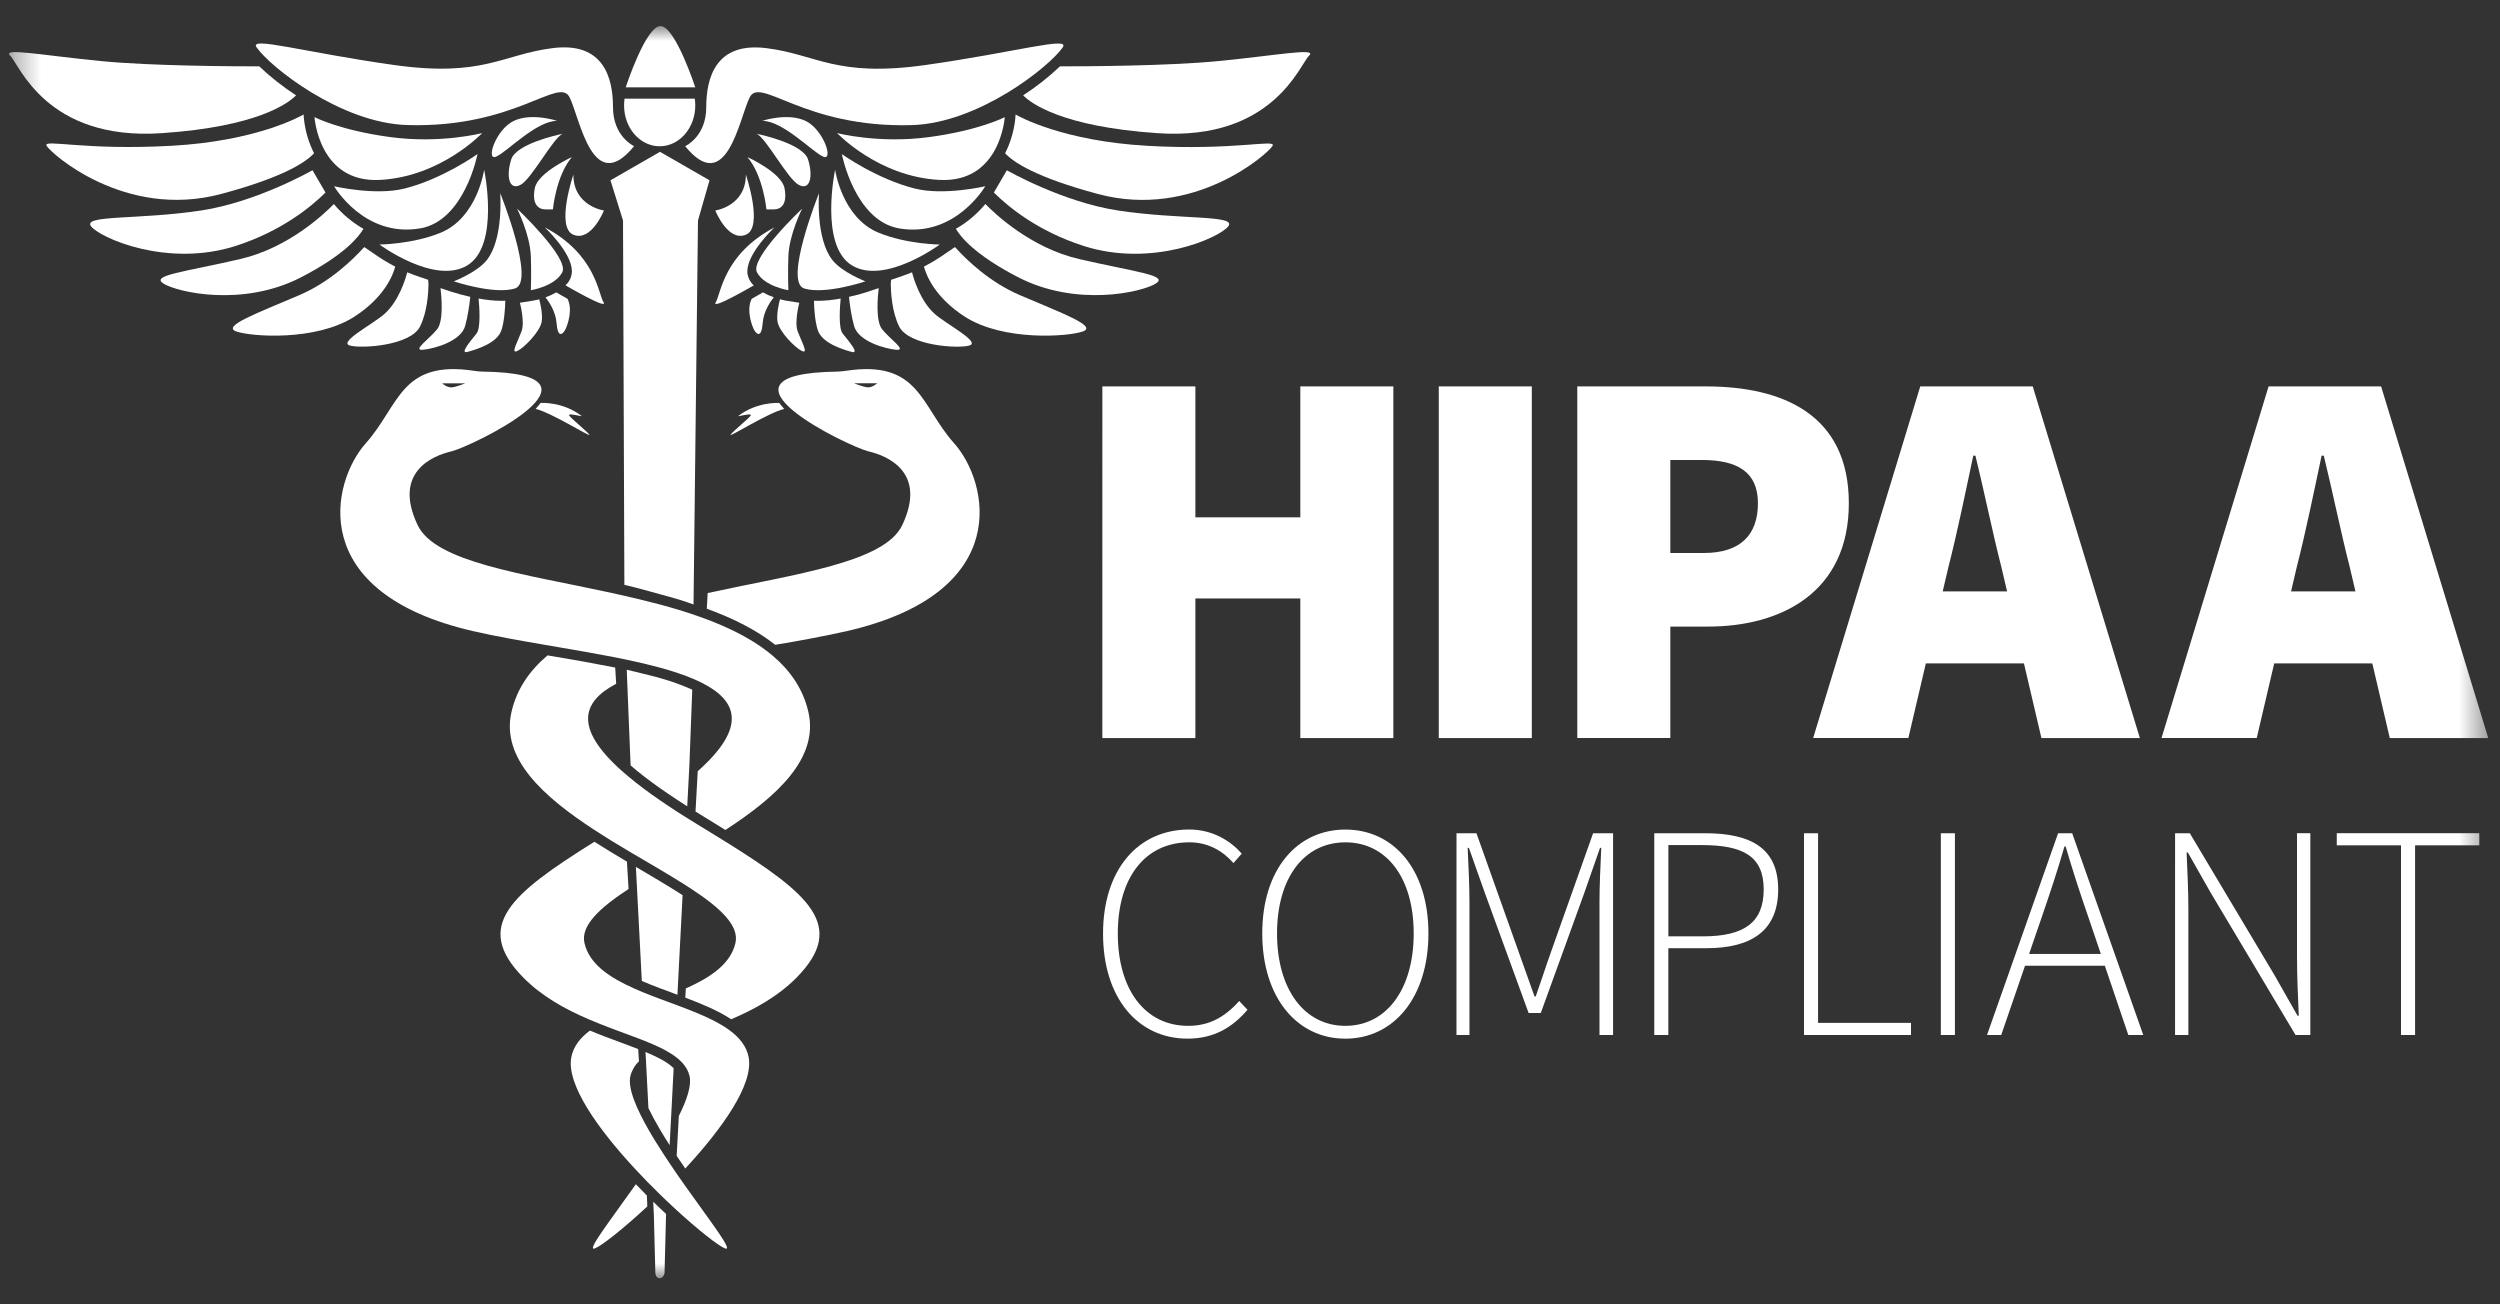 <svg xmlns="http://www.w3.org/2000/svg" width="92" height="48" viewBox="0 0 92 48" fill="none"><rect x="0" y="0" width="92" height="48" fill="#333333" stroke="none"/><g clip-path="url(#clip0_27_100)"><mask id="mask0_27_100" style="mask-type:luminance" maskUnits="userSpaceOnUse" x="0" y="0" width="92" height="48"><path d="M0.332 0.96H91.567V47.04H0.332V0.96Z" fill="white"></path></mask><g mask="url(#mask0_27_100)"><path d="M24.276 5.383C24.999 5.383 25.586 4.711 25.586 3.881C25.586 3.796 25.579 3.713 25.568 3.632H22.984C22.972 3.715 22.966 3.798 22.966 3.882C22.966 4.711 23.552 5.383 24.276 5.383ZM25.586 3.215C25.586 3.215 24.85 0.96 24.306 0.96C23.76 0.96 23.026 3.215 23.026 3.215H25.586ZM36.256 6.854C36.256 6.854 34.746 7.207 33.675 6.941C32.265 6.591 30.98 5.671 30.98 5.671C30.98 5.671 31.451 8.127 33.094 8.406C35.151 8.756 36.257 6.855 36.257 6.855L36.256 6.854ZM22.465 6.634L22.927 8.114L22.977 21.523C23.453 21.629 23.817 21.743 24.288 21.868C24.526 21.931 24.76 21.997 24.992 22.066C25.222 22.135 25.298 22.169 25.522 22.245L25.686 8.113L26.11 6.635L24.288 5.587L22.466 6.635L22.465 6.634Z" fill="white"></path><path d="M32.325 8.561C30.98 8.003 30.732 6.247 30.732 6.247C30.732 6.247 30.145 9.027 31.348 9.764C32.551 10.501 34.583 8.999 34.583 8.999C34.583 8.999 33.356 8.989 32.325 8.561ZM34.182 5.046C32.319 5.295 30.804 4.896 30.804 4.896C30.804 4.896 32.319 6.504 34.57 6.621C36.82 6.738 36.975 4.311 36.975 4.311C36.975 4.311 36.045 4.798 34.182 5.046ZM14.992 4.602C18.988 4.719 20.579 2.779 20.967 3.593C21.355 4.408 21.82 7.241 23.334 5.378C23.334 5.378 22.558 5.028 22.558 3.943C22.558 2.857 22.208 1.537 20.346 1.77C18.483 2.002 17.786 2.857 14.486 2.39C11.188 1.925 9.15 1.324 9.442 1.742C9.941 2.462 12.54 4.531 14.992 4.602ZM17.212 12.948C17.542 12.856 18.299 12.629 18.454 12.147C18.564 11.806 18.589 11.321 18.594 11.067C18.545 11.069 18.496 11.07 18.447 11.07C18.173 11.07 17.881 11.035 17.612 10.986C17.641 11.284 17.697 12.063 17.542 12.266C17.348 12.518 16.882 13.04 17.212 12.948ZM15.573 12.871C15.999 12.828 16.963 12.557 17.118 11.994C17.22 11.623 17.281 11.185 17.305 10.924C17.058 10.869 16.814 10.802 16.573 10.724L16.211 10.602C16.247 10.897 16.331 11.805 16.09 12.112C15.798 12.48 15.146 12.912 15.573 12.871ZM15.457 8.406C17.101 8.127 17.572 5.67 17.572 5.67C17.572 5.67 16.287 6.591 14.877 6.941C13.805 7.207 12.295 6.854 12.295 6.854C12.295 6.854 13.4 8.754 15.457 8.405V8.406ZM18.407 7.108C18.407 7.108 18.539 8.78 17.915 9.571C17.558 10.024 16.699 10.353 16.699 10.353C16.699 10.353 18.173 10.85 18.949 10.617C19.725 10.385 18.408 7.107 18.408 7.107L18.407 7.108ZM14.145 11.556C13.714 11.936 12.435 12.594 12.877 12.716C13.318 12.837 15.107 12.716 15.457 12.017C15.725 11.483 15.765 10.763 15.769 10.454L15.755 10.296C15.755 10.296 15.22 10.122 14.986 10.021C14.931 10.238 14.685 11.078 14.145 11.556Z" fill="white"></path><path d="M13.98 6.621C16.231 6.504 17.746 4.896 17.746 4.896C17.746 4.896 16.231 5.295 14.369 5.046C12.506 4.796 11.574 4.31 11.574 4.31C11.574 4.31 11.729 6.738 13.98 6.621ZM17.201 9.764C18.404 9.027 17.817 6.247 17.817 6.247C17.817 6.247 17.57 8.003 16.224 8.561C15.194 8.988 13.965 8.999 13.965 8.999C13.965 8.999 15.999 10.501 17.201 9.764ZM27.663 10.996L27.658 11.006C27.464 11.4 27.658 11.971 27.755 12.146C27.852 12.32 28.027 12.436 28.067 11.886C28.1 11.451 28.364 11.078 28.474 10.941C28.336 10.892 28.202 10.831 28.075 10.759L27.938 10.839C27.93 10.844 27.82 10.909 27.663 10.996ZM26.323 7.746C26.323 7.746 26.788 8.91 27.448 8.638C28.108 8.366 27.448 6.426 27.448 6.426C27.448 7.59 26.323 7.746 26.323 7.746ZM28.204 7.706H28.476C28.748 7.706 28.981 7.511 28.871 6.929C28.761 6.347 27.506 5.781 27.506 5.781C28.093 6.478 28.204 7.706 28.204 7.706ZM29.64 4.447C28.98 4.137 28.05 4.447 28.05 4.447C28.825 4.447 29.912 5.612 30.3 5.767C30.687 5.922 30.3 4.757 29.64 4.447Z" fill="white"></path><path d="M25.215 5.38C26.728 7.242 27.195 4.41 27.582 3.594C27.97 2.779 29.562 4.719 33.558 4.604C36.009 4.532 38.608 2.464 39.108 1.744C39.398 1.324 37.361 1.926 34.062 2.392C30.764 2.858 30.065 2.005 28.202 1.772C26.34 1.539 25.99 2.859 25.99 3.945C25.99 5.031 25.215 5.38 25.215 5.38Z" fill="white"></path><path d="M29.387 6.8C29.814 7.032 29.93 6.49 29.737 5.87C29.56 5.307 28.1 4.977 27.837 4.922C28.175 5.046 28.977 6.576 29.387 6.799V6.8ZM19.027 7.677C19.027 7.677 19.503 8.614 19.535 9.426C19.559 10.042 19.535 10.68 19.535 10.68C19.535 10.68 20.419 10.54 20.691 10.021C20.963 9.502 19.027 7.677 19.027 7.677ZM35.671 12.716C36.112 12.594 34.834 11.937 34.403 11.556C33.862 11.079 33.618 10.239 33.563 10.021C33.328 10.121 32.793 10.297 32.793 10.297L32.78 10.454C32.784 10.764 32.824 11.484 33.091 12.018C33.441 12.716 35.231 12.838 35.671 12.716ZM31.849 10.354C31.849 10.354 30.99 10.024 30.633 9.571C30.008 8.779 30.14 7.108 30.14 7.108C30.14 7.108 28.822 10.385 29.599 10.618C30.374 10.85 31.849 10.354 31.849 10.354ZM31.336 12.949C31.666 13.041 31.2 12.519 31.006 12.267C30.85 12.064 30.908 11.285 30.936 10.987C30.667 11.035 30.376 11.071 30.101 11.071C30.051 11.071 30.001 11.069 29.954 11.067C29.96 11.322 29.984 11.807 30.094 12.147C30.25 12.629 31.004 12.857 31.336 12.949ZM27.738 10.502C27.738 10.502 27.496 10.302 27.502 9.969C27.517 9.286 28.5 8.369 28.5 8.369C26.62 9.359 26.532 10.812 26.339 11.124C26.144 11.434 27.738 10.503 27.738 10.503V10.502ZM32.974 12.872C33.4 12.913 32.748 12.48 32.458 12.112C32.216 11.805 32.301 10.898 32.336 10.602L31.974 10.724C31.951 10.732 31.649 10.834 31.243 10.924C31.267 11.186 31.327 11.624 31.43 11.994C31.585 12.558 32.548 12.829 32.974 12.872ZM29.507 12.914C29.759 13.033 29.526 12.64 29.355 12.194C29.225 11.85 29.415 11.142 29.415 11.142L28.945 11.067C28.915 11.062 28.825 11.047 28.703 11.014C28.653 11.204 28.572 11.578 28.613 11.838C28.672 12.2 29.254 12.796 29.507 12.914ZM28.86 15.049C28.799 14.989 28.676 14.828 28.676 14.828C28.676 14.828 27.859 14.774 27.167 15.31C27.102 15.347 27.689 15.183 27.627 15.29C27.565 15.397 26.947 15.889 26.884 16C26.82 16.11 28.282 15.18 28.86 15.049Z" fill="white"></path><path d="M29.52 7.677C29.52 7.677 27.585 9.502 27.856 10.021C28.128 10.54 29.012 10.68 29.012 10.68C29.012 10.68 28.988 10.042 29.012 9.425C29.044 8.613 29.52 7.677 29.52 7.677ZM24.776 39.587L24.79 39.307C24.639 39.169 24.47 39.052 24.287 38.961C24.156 38.892 24.023 38.829 23.887 38.77C23.844 38.75 23.799 38.732 23.754 38.713L23.762 38.853L23.772 39.029L23.862 40.779C23.968 40.999 24.106 41.26 24.288 41.568L24.313 41.61C24.42 41.789 24.53 41.967 24.643 42.142L24.669 41.642L24.682 41.403L24.776 39.587Z" fill="white"></path><path d="M26.864 37.926C26.745 37.837 26.62 37.756 26.491 37.683C26.114 37.466 25.667 37.279 25.198 37.099C25.101 37.062 25.005 37.026 24.908 36.989L24.286 36.759C24.069 36.678 23.853 36.594 23.639 36.506C23.543 36.466 23.447 36.425 23.352 36.383C22.438 35.978 21.688 35.483 21.509 34.706C21.36 34.062 22.071 33.411 23.131 32.714L23.071 31.708C22.668 31.471 22.269 31.227 21.874 30.977C18.808 32.892 17.391 34.075 19.253 35.969C19.944 36.672 20.808 37.143 21.667 37.511C21.806 37.571 21.945 37.628 22.083 37.683C22.563 37.874 23.035 38.04 23.463 38.203L23.733 38.308C23.931 38.387 24.117 38.468 24.288 38.55C24.471 38.638 24.646 38.739 24.814 38.853C24.918 38.928 25.011 39.005 25.09 39.09C25.233 39.24 25.332 39.407 25.376 39.599C25.454 39.939 25.284 40.464 24.981 41.068L24.901 42.536C25.005 42.692 25.111 42.847 25.218 43.001C26.556 41.556 27.738 39.916 27.551 38.911C27.477 38.514 27.226 38.197 26.866 37.927L26.864 37.926Z" fill="white"></path><path d="M26.7 30.976L26.355 30.762C26.057 30.578 25.759 30.394 25.46 30.212L25.267 30.092C24.825 29.817 24.392 29.528 23.967 29.226C23.587 28.954 23.22 28.664 22.868 28.356C21.123 26.793 21.408 25.829 22.675 25.163L22.639 24.566C21.881 24.417 21.121 24.279 20.359 24.153L20.151 24.118C19.491 24.673 19.019 25.351 18.824 26.194C18.426 27.913 19.999 29.32 21.876 30.543C22.259 30.793 22.648 31.034 23.043 31.266L23.377 31.464C23.686 31.646 23.991 31.824 24.286 31.999L24.644 32.213C24.814 32.316 24.98 32.418 25.14 32.518C25.243 32.582 25.342 32.648 25.44 32.711C26.502 33.409 27.213 34.061 27.064 34.705C26.886 35.476 26.144 35.971 25.238 36.375L25.22 36.714C25.834 36.945 26.43 37.194 26.908 37.509C27.767 37.141 28.631 36.67 29.322 35.967C31.184 34.072 29.767 32.889 26.702 30.975L26.7 30.976Z" fill="white"></path><path d="M25.12 32.943C24.845 32.767 24.567 32.594 24.287 32.427C24.168 32.356 24.049 32.284 23.929 32.214L23.581 32.009L23.401 31.903L23.433 32.52L23.455 32.943L23.619 36.1C23.834 36.193 24.059 36.281 24.287 36.367C24.445 36.427 24.604 36.486 24.763 36.544L24.804 36.56C24.846 36.575 24.888 36.59 24.931 36.607L24.935 36.507L24.941 36.387L25.119 32.943H25.12ZM23.803 43.992C23.667 43.856 23.533 43.719 23.399 43.58C22.438 44.943 21.558 46.063 21.89 45.942C22.126 45.855 22.909 45.244 23.822 44.396L23.804 43.992H23.803ZM24.51 44.672C24.435 44.602 24.36 44.532 24.286 44.462L24.038 44.224L24.061 44.673L24.117 46.849C24.117 46.849 24.129 47.04 24.275 47.04C24.42 47.04 24.455 46.85 24.455 46.85L24.511 44.673L24.51 44.672ZM24.96 43.275L24.866 43.14C24.591 42.741 24.325 42.334 24.07 41.922C24.014 41.83 23.959 41.736 23.905 41.642C23.417 40.801 23.095 40.044 23.198 39.598C23.25 39.392 23.359 39.204 23.513 39.058L23.485 38.605C23.267 38.521 23.049 38.438 22.83 38.358C22.475 38.227 22.095 38.088 21.708 37.926C21.348 38.196 21.098 38.513 21.023 38.91C20.837 39.915 22.018 41.556 23.356 43C23.657 43.326 23.967 43.644 24.286 43.953C24.369 44.035 24.453 44.115 24.535 44.193L24.55 44.207L24.795 44.437C25.688 45.264 26.45 45.857 26.683 45.942C27.015 46.063 26.135 44.942 25.173 43.58L24.959 43.274L24.96 43.275ZM37.524 10.858C36.426 10.387 35.587 9.585 35.143 9.092L34.815 9.314C34.801 9.324 34.475 9.565 34.002 9.812C34.09 10.14 34.409 10.947 35.506 11.654C36.922 12.565 39.308 12.391 39.851 12.197C40.394 12.002 39.082 11.526 37.524 10.858ZM42.213 5.365C39.124 5.19 37.517 4.297 37.373 4.214L37.365 4.336C37.363 4.362 37.319 4.998 36.989 5.641C37.283 5.961 38.106 6.524 40.409 7.14C43.959 8.09 46.694 5.626 46.831 5.366C46.967 5.105 45.453 5.549 42.213 5.366V5.365Z" fill="white"></path><path d="M41.147 7.747C39.089 7.434 37.052 6.266 37.052 6.266L36.595 7.051L36.575 7.085C37.116 7.624 38.198 8.508 39.865 9.047C42.388 9.862 44.871 8.756 45.201 8.328C45.531 7.901 43.435 8.095 41.147 7.747ZM20.474 10.76C20.346 10.832 20.213 10.893 20.074 10.942C20.184 11.08 20.449 11.452 20.481 11.887C20.521 12.437 20.697 12.321 20.793 12.147C20.89 11.972 21.084 11.4 20.89 11.007L20.885 10.997C20.728 10.909 20.617 10.844 20.61 10.84L20.474 10.76ZM44.833 2.248C42.964 2.43 39.925 2.442 39.008 2.442C38.589 2.838 38.135 3.195 37.652 3.509C37.929 3.791 39.057 4.662 42.602 4.901C46.85 5.188 47.84 2.363 48.17 2.053C48.5 1.743 47.026 2.034 44.833 2.248Z" fill="white"></path><path d="M39.712 9.533C37.923 9.119 36.596 7.851 36.263 7.508C36.026 7.789 35.663 8.147 35.177 8.419C35.344 8.712 35.872 9.376 37.462 10.199C39.618 11.315 42.021 10.75 42.526 10.439C43.031 10.128 41.788 10.013 39.712 9.533ZM23.604 24.777C23.415 24.732 23.26 24.689 23.064 24.647L23.2 28.007L23.208 28.169C23.499 28.422 23.856 28.7 24.288 29.005L24.608 29.225C24.819 29.368 25.046 29.517 25.29 29.672L25.35 28.534L25.369 28.17L25.475 25.38C25.091 25.208 24.694 25.065 24.288 24.953C24.061 24.89 23.833 24.831 23.604 24.777ZM31.113 13.648C31.013 13.663 30.912 13.672 30.811 13.675C25.643 13.75 31.261 16.449 31.963 16.611C32.672 16.775 34.12 17.39 33.203 19.324C32.55 20.701 29.298 21.116 26.042 21.824L26.01 22.401C26.223 22.478 26.43 22.56 26.633 22.645C27.385 22.964 28.016 23.324 28.527 23.729C29.4 23.587 30.27 23.421 31.134 23.232C37.358 21.812 36.373 17.722 35.111 16.312C33.873 14.926 33.837 13.228 31.113 13.648ZM31.951 14.255C31.791 14.255 31.427 14.105 31.427 14.105H32.282C32.282 14.105 32.111 14.255 31.951 14.255ZM18.911 4.447C18.251 4.757 17.864 5.922 18.251 5.767C18.639 5.612 19.726 4.447 20.502 4.447C20.502 4.447 19.57 4.137 18.912 4.447H18.911ZM19.041 12.914C19.294 12.794 19.876 12.198 19.934 11.837C19.976 11.577 19.894 11.203 19.844 11.014C19.764 11.035 19.683 11.052 19.602 11.066L19.132 11.141C19.132 11.141 19.323 11.85 19.192 12.194C19.022 12.64 18.789 13.034 19.041 12.914ZM19.711 15.048C20.289 15.18 21.753 16.11 21.689 15.999C21.624 15.888 21.007 15.397 20.945 15.289C20.883 15.182 21.47 15.348 21.405 15.309C20.713 14.772 19.895 14.827 19.895 14.827C19.895 14.827 19.772 14.987 19.711 15.048ZM20.347 7.705C20.347 7.705 20.457 6.477 21.045 5.781C21.045 5.781 19.789 6.347 19.68 6.929C19.57 7.512 19.804 7.705 20.075 7.705H20.347ZM22.209 11.122C22.015 10.812 21.927 9.357 20.049 8.368C20.049 8.368 21.032 9.284 21.046 9.967C21.046 10.067 21.025 10.167 20.985 10.258C20.944 10.35 20.884 10.433 20.81 10.5C20.81 10.5 22.404 11.432 22.21 11.12L22.209 11.122ZM18.812 5.869C18.617 6.489 18.734 7.032 19.162 6.799C19.572 6.576 20.372 5.046 20.712 4.922C20.449 4.977 18.989 5.306 18.812 5.869ZM20.752 4.914C20.738 4.914 20.725 4.917 20.712 4.922L20.752 4.914ZM8.687 9.046C10.354 8.506 11.437 7.623 11.978 7.085L11.958 7.05L11.5 6.265C11.5 6.265 9.462 7.433 7.405 7.746C5.115 8.094 3.021 7.9 3.351 8.328C3.681 8.755 6.164 9.861 8.687 9.046Z" fill="white"></path><path d="M20.545 23.815C21.244 23.935 21.945 24.055 22.613 24.186L23.002 24.265C23.452 24.358 23.883 24.459 24.284 24.568C24.524 24.633 24.754 24.703 24.969 24.776C25.167 24.843 25.355 24.914 25.529 24.989C25.643 25.038 25.752 25.089 25.855 25.141C27.163 25.811 27.47 26.785 25.677 28.38L25.595 29.865L25.65 29.898L25.768 29.971C26.09 30.169 26.4 30.359 26.695 30.543C28.572 29.321 30.145 27.913 29.747 26.194C29.553 25.351 29.081 24.674 28.42 24.118C28.293 24.011 28.16 23.91 28.024 23.814C27.439 23.404 26.744 23.068 25.984 22.782C25.874 22.742 25.763 22.701 25.65 22.662C25.21 22.508 24.753 22.371 24.284 22.245C23.682 22.087 23.077 21.942 22.469 21.811C19.234 21.111 16.019 20.693 15.369 19.324C14.452 17.39 15.901 16.775 16.609 16.611C17.312 16.449 22.929 13.749 17.762 13.675C17.661 13.673 17.56 13.664 17.46 13.648C14.736 13.229 14.7 14.926 13.461 16.312C12.201 17.723 11.214 21.813 17.439 23.232C18.239 23.414 19.134 23.573 20.046 23.729C20.211 23.759 20.378 23.786 20.545 23.815ZM17.123 14.106C17.123 14.106 16.759 14.256 16.598 14.256C16.438 14.256 16.268 14.106 16.268 14.106H17.123ZM13.373 8.421C12.96 8.183 12.592 7.875 12.286 7.509C11.953 7.852 10.626 9.121 8.838 9.534C6.762 10.015 5.518 10.129 6.024 10.44C6.529 10.752 8.932 11.317 11.089 10.2C12.679 9.377 13.206 8.712 13.374 8.42L13.373 8.421ZM14.544 9.812C14.262 9.665 13.99 9.499 13.731 9.314L13.404 9.092C12.959 9.584 12.121 10.387 11.022 10.858C9.465 11.525 8.15 12.002 8.694 12.197C9.237 12.391 11.624 12.565 13.04 11.654C14.137 10.947 14.457 10.141 14.544 9.812ZM21.1 6.426C21.1 6.426 20.44 8.366 21.1 8.638C21.76 8.91 22.225 7.746 22.225 7.746C22.225 7.746 21.1 7.59 21.1 6.426ZM5.947 4.901C9.491 4.662 10.619 3.791 10.896 3.509C10.413 3.195 9.959 2.838 9.54 2.442C8.623 2.442 5.585 2.43 3.715 2.248C1.522 2.033 0.05 1.742 0.378 2.054C0.708 2.364 1.698 5.189 5.947 4.901Z" fill="white"></path><path d="M8.137 7.138C10.44 6.523 11.263 5.96 11.557 5.64C11.351 5.232 11.224 4.79 11.181 4.335L11.173 4.213C11.029 4.296 9.421 5.19 6.333 5.364C3.093 5.547 1.579 5.103 1.715 5.364C1.851 5.625 4.587 8.088 8.137 7.138ZM40.567 14.22H43.99V19.037H47.852V14.22H51.275V27.16H47.852V22.024H43.99V27.16H40.566L40.567 14.22ZM52.947 14.22H56.371V27.16H52.947V14.22ZM58.044 14.22H62.781C65.608 14.22 68.037 15.255 68.037 18.52C68.037 21.784 65.568 23.058 62.861 23.058H61.468V27.158H58.044V14.22ZM62.702 20.35C64.056 20.35 64.692 19.674 64.692 18.52C64.692 17.366 63.936 16.927 62.622 16.927H61.468V20.351L62.702 20.35ZM70.665 14.22H74.805L78.747 27.16H75.124L73.651 20.869C73.332 19.634 73.015 18.062 72.696 16.769H72.616C72.338 18.082 72.019 19.635 71.701 20.869L70.228 27.159H66.724L70.665 14.22ZM69.55 21.764H75.88V24.412H69.55V21.764ZM83.484 14.22H87.625L91.567 27.16H87.944L86.471 20.869C86.152 19.634 85.834 18.062 85.515 16.769H85.435C85.157 18.082 84.838 19.635 84.52 20.869L83.048 27.159H79.544L83.484 14.22ZM82.37 21.764H88.7V24.412H82.37V21.764ZM40.592 34.36C40.592 32.005 41.876 30.526 43.765 30.526C44.632 30.526 45.299 30.956 45.696 31.414L45.392 31.761C44.99 31.303 44.448 30.997 43.77 30.997C42.143 30.997 41.135 32.292 41.135 34.352C41.135 36.412 42.131 37.751 43.727 37.751C44.493 37.751 45.065 37.438 45.603 36.836L45.908 37.161C45.339 37.821 44.666 38.222 43.7 38.222C41.87 38.222 40.592 36.718 40.592 34.36ZM46.451 34.351C46.451 32.001 47.725 30.528 49.509 30.528C51.293 30.528 52.566 32.002 52.566 34.351C52.566 36.701 51.293 38.223 49.509 38.223C47.725 38.223 46.451 36.703 46.451 34.351ZM52.024 34.351C52.024 32.291 51.017 30.998 49.51 30.998C48.002 30.998 46.995 32.291 46.995 34.351C46.995 36.411 48.002 37.751 49.51 37.751C51.017 37.751 52.024 36.411 52.024 34.351ZM53.599 30.663H54.333L55.883 35.019C56.08 35.566 56.273 36.119 56.47 36.669H56.515C56.711 36.119 56.885 35.567 57.081 35.019L58.626 30.663H59.361V38.088H58.861V33.207C58.861 32.605 58.897 31.822 58.926 31.202H58.881L58.303 32.858L56.701 37.278H56.253L54.642 32.858L54.055 31.202H54.01C54.04 31.822 54.076 32.605 54.076 33.207V38.088H53.598L53.599 30.663ZM60.877 30.663H62.747C64.428 30.663 65.437 31.207 65.437 32.731C65.437 34.255 64.447 34.894 62.792 34.894H61.395V38.088H60.877V30.663ZM62.662 34.458C64.179 34.458 64.904 33.953 64.904 32.731C64.904 31.509 64.152 31.099 62.617 31.099H61.396V34.457H62.663L62.662 34.458ZM66.387 30.663H66.905V37.642H70.325V38.088H66.387V30.663ZM71.423 30.663H71.941V38.088H71.423V30.663ZM75.738 30.663H76.256L78.872 38.088H78.322L76.84 33.716C76.544 32.868 76.269 32.014 76.016 31.152H75.971C75.711 32.058 75.45 32.835 75.148 33.716L73.645 38.088H73.122L75.738 30.663ZM74.316 35.105H77.646V35.539H74.316V35.105ZM80.043 30.663H80.585L83.709 35.898L84.55 37.38H84.595C84.565 36.653 84.53 35.933 84.53 35.215V30.662H85.02V38.088H84.476L81.353 32.852L80.512 31.37H80.467C80.497 32.083 80.532 32.756 80.532 33.475V38.088H80.042L80.043 30.663ZM88.358 31.109H85.993V30.662H91.239V31.109H88.875V38.088H88.357V31.108L88.358 31.109Z" fill="white"></path></g></g><defs><clipPath id="clip0_27_100"><rect width="92" height="48" fill="white"></rect></clipPath></defs></svg>